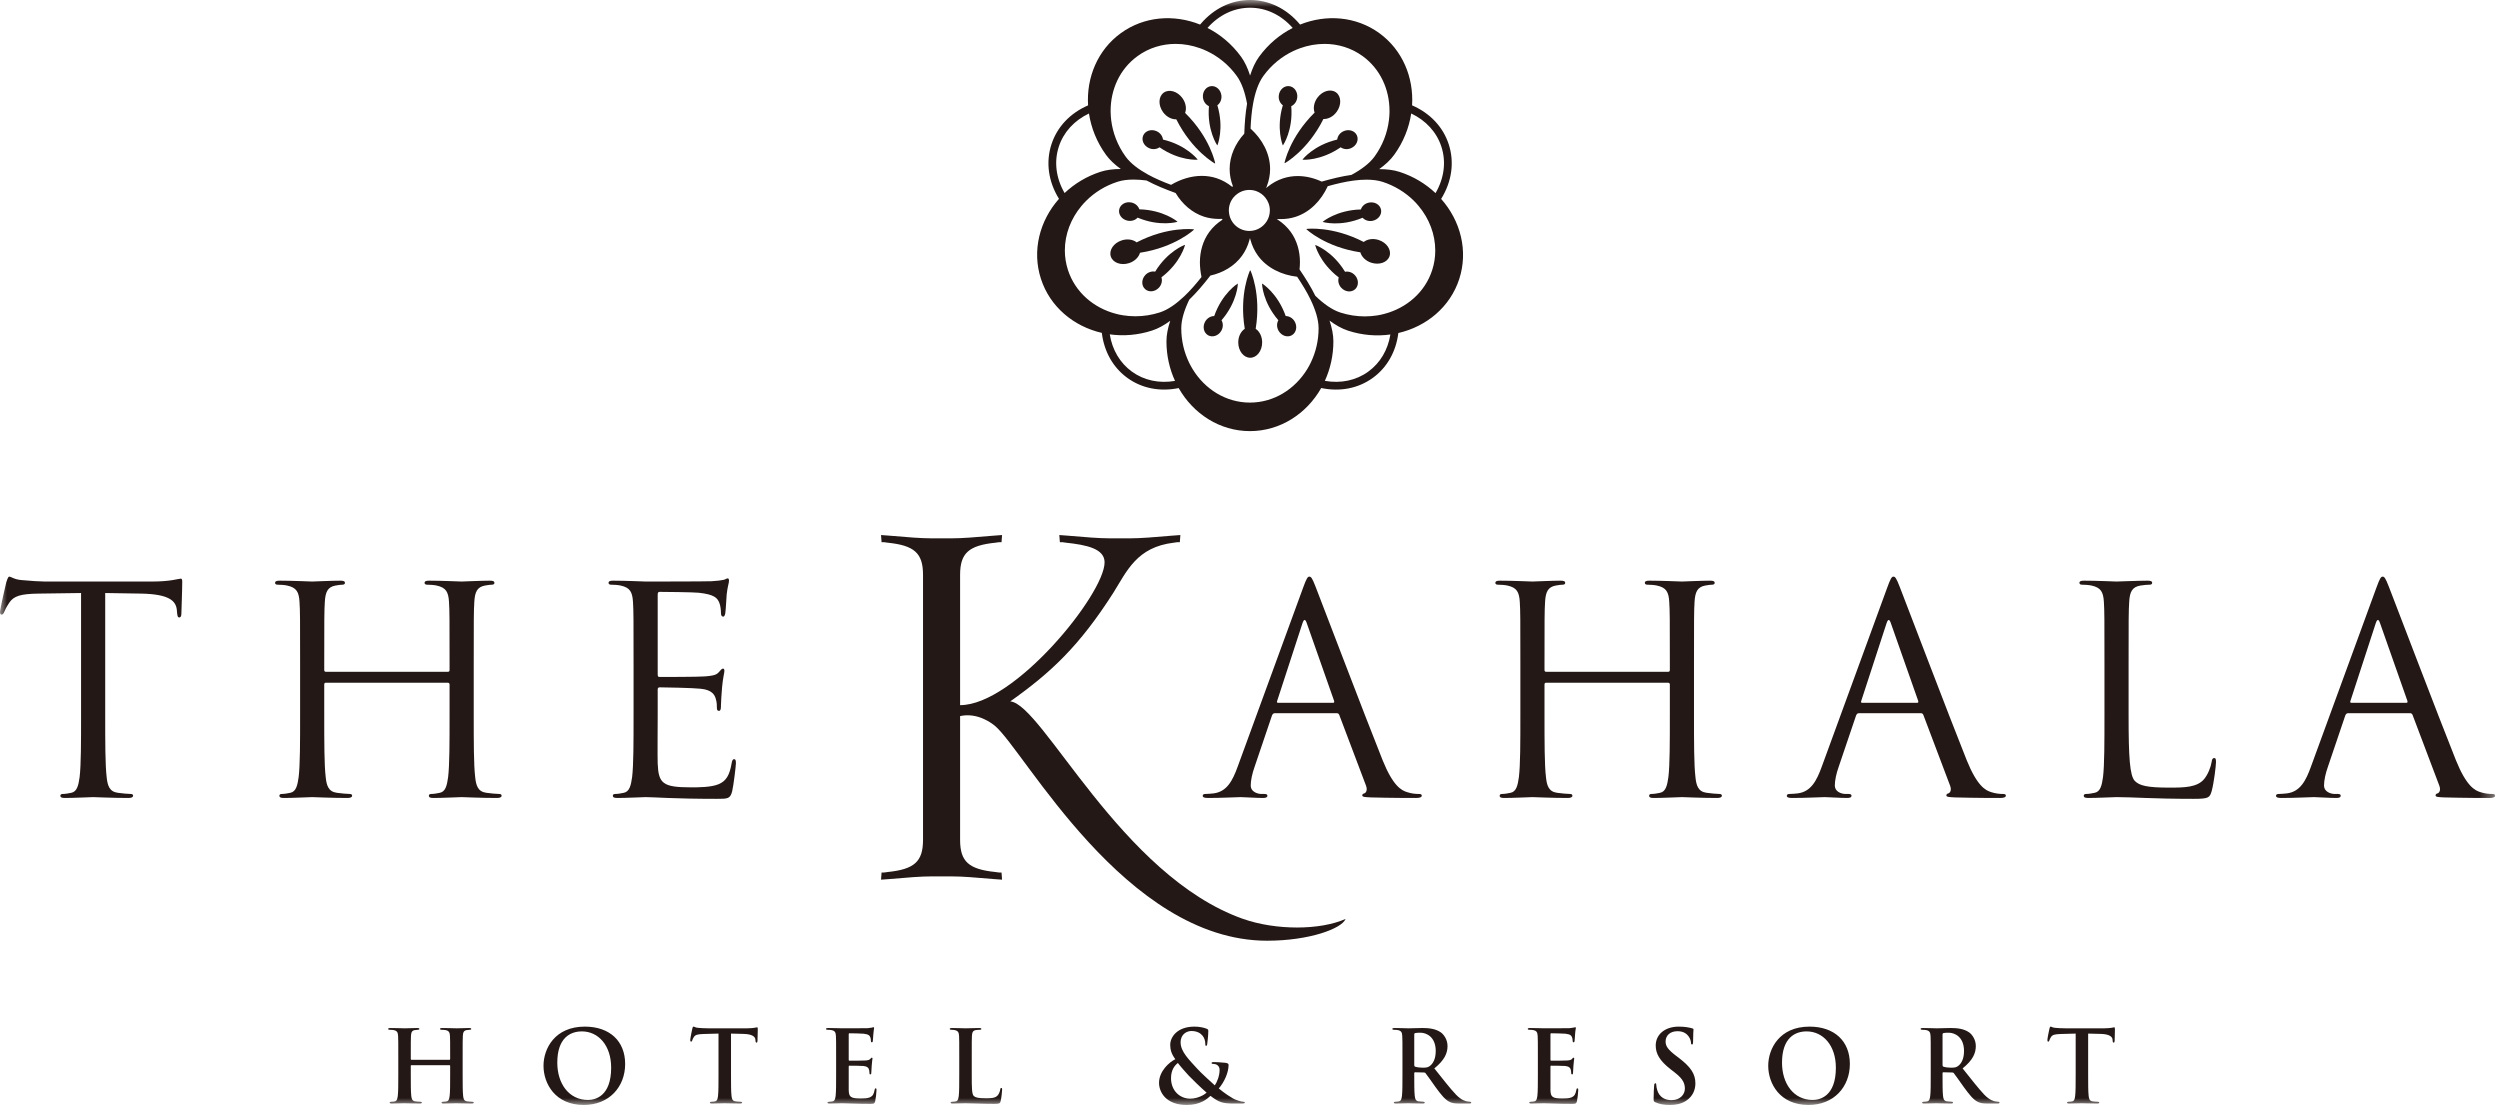<svg width="181" height="80" viewBox="0 0 181 80" fill="none" xmlns="http://www.w3.org/2000/svg">
<mask id="mask0_273_6368" style="mask-type:luminance" maskUnits="userSpaceOnUse" x="0" y="0" width="181" height="80">
<path d="M180.641 0H0V80H180.641V0Z" fill="white"/>
</mask>
<g mask="url(#mask0_273_6368)">
<g clip-path="url(#clip0_273_6368)">
<path d="M32.547 76.728C32.569 76.728 32.591 76.715 32.591 76.678V76.525C32.591 75.426 32.591 75.224 32.577 74.992C32.562 74.747 32.504 74.631 32.266 74.58C32.208 74.565 32.085 74.558 31.983 74.558C31.904 74.558 31.86 74.544 31.86 74.493C31.86 74.442 31.911 74.428 32.012 74.428C32.402 74.428 32.858 74.45 33.054 74.45C33.227 74.45 33.683 74.428 33.965 74.428C34.067 74.428 34.117 74.442 34.117 74.493C34.117 74.544 34.074 74.558 33.987 74.558C33.93 74.558 33.864 74.565 33.778 74.58C33.582 74.616 33.523 74.739 33.51 74.992C33.496 75.224 33.496 75.426 33.496 76.525V77.8C33.496 78.466 33.496 79.037 33.531 79.348C33.553 79.55 33.596 79.71 33.813 79.739C33.915 79.753 34.074 79.768 34.183 79.768C34.262 79.768 34.299 79.789 34.299 79.826C34.299 79.876 34.241 79.897 34.154 79.897C33.683 79.897 33.227 79.876 33.025 79.876C32.858 79.876 32.402 79.897 32.12 79.897C32.019 79.897 31.969 79.876 31.969 79.826C31.969 79.789 31.998 79.768 32.085 79.768C32.193 79.768 32.28 79.753 32.345 79.739C32.489 79.71 32.525 79.55 32.555 79.341C32.591 79.037 32.591 78.466 32.591 77.8V77.162C32.591 77.134 32.569 77.119 32.547 77.119H29.783C29.762 77.119 29.741 77.126 29.741 77.162V77.8C29.741 78.466 29.741 79.037 29.776 79.348C29.798 79.55 29.842 79.71 30.059 79.739C30.159 79.753 30.319 79.768 30.428 79.768C30.507 79.768 30.543 79.789 30.543 79.826C30.543 79.876 30.486 79.897 30.398 79.897C29.929 79.897 29.473 79.876 29.27 79.876C29.104 79.876 28.648 79.897 28.359 79.897C28.264 79.897 28.214 79.876 28.214 79.826C28.214 79.789 28.242 79.768 28.329 79.768C28.438 79.768 28.525 79.753 28.59 79.739C28.734 79.71 28.771 79.55 28.8 79.341C28.836 79.037 28.836 78.466 28.836 77.8V76.525C28.836 75.426 28.836 75.224 28.821 74.992C28.807 74.747 28.749 74.631 28.51 74.58C28.452 74.565 28.329 74.558 28.228 74.558C28.148 74.558 28.105 74.544 28.105 74.493C28.105 74.442 28.156 74.428 28.257 74.428C28.648 74.428 29.104 74.45 29.299 74.45C29.473 74.45 29.929 74.428 30.21 74.428C30.311 74.428 30.362 74.442 30.362 74.493C30.362 74.544 30.319 74.558 30.232 74.558C30.174 74.558 30.109 74.565 30.022 74.58C29.827 74.616 29.769 74.739 29.755 74.992C29.741 75.224 29.741 75.426 29.741 76.525V76.678C29.741 76.715 29.762 76.728 29.783 76.728H32.547Z" fill="#231815"/>
<path d="M39.35 77.162C39.35 75.924 40.167 74.327 42.338 74.327C44.14 74.327 45.261 75.375 45.261 77.032C45.261 78.689 44.103 80 42.265 80C40.19 80 39.35 78.443 39.35 77.162ZM44.248 77.301C44.248 75.679 43.315 74.673 42.128 74.673C41.296 74.673 40.348 75.136 40.348 76.938C40.348 78.443 41.18 79.637 42.57 79.637C43.075 79.637 44.248 79.391 44.248 77.301Z" fill="#231815"/>
<path d="M52.02 74.832L50.943 74.861C50.523 74.876 50.349 74.912 50.241 75.072C50.168 75.18 50.133 75.267 50.118 75.325C50.103 75.383 50.081 75.411 50.038 75.411C49.988 75.411 49.973 75.375 49.973 75.296C49.973 75.18 50.11 74.522 50.125 74.464C50.147 74.371 50.168 74.327 50.212 74.327C50.27 74.327 50.342 74.399 50.523 74.414C50.733 74.435 51.008 74.449 51.247 74.449H54.112C54.342 74.449 54.502 74.428 54.611 74.414C54.719 74.392 54.777 74.377 54.806 74.377C54.857 74.377 54.864 74.42 54.864 74.529C54.864 74.681 54.842 75.18 54.842 75.368C54.836 75.441 54.821 75.484 54.777 75.484C54.719 75.484 54.705 75.448 54.698 75.339L54.69 75.259C54.676 75.072 54.481 74.869 53.837 74.855L52.925 74.832V77.799C52.925 78.465 52.925 79.037 52.962 79.348C52.983 79.55 53.026 79.71 53.243 79.739C53.345 79.753 53.504 79.768 53.612 79.768C53.691 79.768 53.729 79.789 53.729 79.826C53.729 79.876 53.67 79.897 53.59 79.897C53.113 79.897 52.657 79.876 52.455 79.876C52.288 79.876 51.832 79.897 51.543 79.897C51.449 79.897 51.398 79.876 51.398 79.826C51.398 79.789 51.428 79.768 51.514 79.768C51.623 79.768 51.709 79.753 51.775 79.739C51.919 79.71 51.962 79.55 51.985 79.34C52.02 79.037 52.02 78.465 52.02 77.799V74.832Z" fill="#231815"/>
<path d="M60.535 76.525C60.535 75.426 60.535 75.224 60.52 74.992C60.507 74.747 60.449 74.631 60.21 74.58C60.152 74.565 60.029 74.558 59.928 74.558C59.848 74.558 59.805 74.544 59.805 74.493C59.805 74.442 59.855 74.428 59.964 74.428C60.348 74.428 60.803 74.449 61.006 74.449C61.238 74.449 62.677 74.449 62.815 74.442C62.952 74.428 63.068 74.414 63.126 74.399C63.162 74.392 63.205 74.371 63.242 74.371C63.278 74.371 63.285 74.399 63.285 74.435C63.285 74.486 63.249 74.573 63.227 74.906C63.219 74.978 63.205 75.296 63.191 75.383C63.184 75.42 63.17 75.462 63.119 75.462C63.068 75.462 63.053 75.426 63.053 75.362C63.053 75.311 63.047 75.187 63.011 75.101C62.96 74.971 62.887 74.883 62.526 74.84C62.402 74.825 61.642 74.81 61.498 74.81C61.462 74.81 61.447 74.832 61.447 74.883V76.715C61.447 76.766 61.455 76.794 61.498 76.794C61.657 76.794 62.489 76.794 62.656 76.779C62.829 76.766 62.938 76.742 63.004 76.671C63.053 76.612 63.083 76.576 63.119 76.576C63.147 76.576 63.17 76.591 63.17 76.634C63.17 76.678 63.133 76.794 63.112 77.162C63.097 77.307 63.083 77.597 63.083 77.648C63.083 77.705 63.083 77.785 63.017 77.785C62.966 77.785 62.952 77.756 62.952 77.72C62.945 77.648 62.945 77.554 62.923 77.46C62.887 77.314 62.786 77.206 62.518 77.177C62.38 77.162 61.664 77.156 61.49 77.156C61.455 77.156 61.447 77.184 61.447 77.228V77.8C61.447 78.046 61.44 78.711 61.447 78.92C61.462 79.42 61.577 79.529 62.316 79.529C62.504 79.529 62.808 79.529 62.995 79.442C63.184 79.354 63.271 79.204 63.322 78.906C63.336 78.826 63.35 78.798 63.401 78.798C63.459 78.798 63.459 78.856 63.459 78.929C63.459 79.095 63.401 79.586 63.364 79.731C63.314 79.919 63.249 79.919 62.974 79.919C61.882 79.919 61.396 79.876 60.969 79.876C60.803 79.876 60.348 79.897 60.058 79.897C59.964 79.897 59.913 79.876 59.913 79.826C59.913 79.789 59.942 79.768 60.029 79.768C60.138 79.768 60.224 79.753 60.29 79.739C60.435 79.71 60.471 79.55 60.5 79.34C60.535 79.037 60.535 78.466 60.535 77.8V76.525Z" fill="#231815"/>
<path d="M70.355 77.8C70.355 78.726 70.355 79.225 70.507 79.354C70.63 79.463 70.818 79.515 71.382 79.515C71.766 79.515 72.048 79.506 72.228 79.312C72.315 79.218 72.403 79.014 72.417 78.877C72.424 78.813 72.439 78.768 72.497 78.768C72.547 78.768 72.555 78.805 72.555 78.892C72.555 78.971 72.503 79.515 72.446 79.724C72.403 79.883 72.367 79.919 71.99 79.919C70.948 79.919 70.471 79.876 69.885 79.876C69.719 79.876 69.263 79.897 68.973 79.897C68.879 79.897 68.828 79.876 68.828 79.826C68.828 79.789 68.858 79.768 68.944 79.768C69.052 79.768 69.139 79.753 69.205 79.739C69.35 79.71 69.386 79.55 69.415 79.341C69.45 79.037 69.45 78.466 69.45 77.8V76.525C69.45 75.426 69.45 75.224 69.436 74.992C69.421 74.747 69.364 74.631 69.125 74.58C69.067 74.565 68.981 74.558 68.886 74.558C68.806 74.558 68.764 74.544 68.764 74.493C68.764 74.442 68.814 74.428 68.923 74.428C69.263 74.428 69.719 74.45 69.914 74.45C70.087 74.45 70.616 74.428 70.897 74.428C70.999 74.428 71.049 74.442 71.049 74.493C71.049 74.544 71.006 74.558 70.919 74.558C70.84 74.558 70.724 74.565 70.637 74.58C70.441 74.616 70.384 74.739 70.368 74.992C70.355 75.224 70.355 75.426 70.355 76.525V77.8Z" fill="#231815"/>
<path d="M85.094 76.686C84.79 76.28 84.732 75.984 84.724 75.658C84.718 75.087 85.224 74.327 86.483 74.327C86.837 74.327 87.163 74.399 87.358 74.479C87.481 74.522 87.481 74.58 87.481 74.667C87.481 74.906 87.423 75.484 87.402 75.594C87.387 75.702 87.358 75.715 87.315 75.715C87.271 75.715 87.264 75.687 87.264 75.578C87.264 75.39 87.213 75.159 87.054 74.971C86.909 74.797 86.656 74.645 86.251 74.645C85.947 74.645 85.476 74.855 85.476 75.469C85.476 76.15 86.099 76.728 86.678 77.373C86.924 77.654 87.813 78.457 87.951 78.581C88.096 78.378 88.299 77.908 88.299 77.467C88.299 77.358 88.269 77.22 88.161 77.134C88.067 77.047 87.916 77.025 87.806 77.025C87.763 77.025 87.719 77.011 87.719 76.968C87.719 76.91 87.777 76.895 87.835 76.895C88.009 76.895 88.299 76.902 88.703 76.945C88.842 76.96 88.95 77.004 88.95 77.09C88.95 77.648 88.653 78.32 88.24 78.805C88.725 79.203 89.051 79.399 89.246 79.515C89.478 79.651 89.875 79.768 90.02 79.768C90.086 79.768 90.121 79.776 90.121 79.834C90.121 79.876 90.064 79.897 89.904 79.897H89.347C88.523 79.897 88.262 79.818 87.64 79.34C87.402 79.557 86.916 80 85.925 80C84.376 80 83.914 79.029 83.914 78.4C83.914 77.554 84.659 76.895 85.094 76.686ZM87.358 79.109C86.938 78.747 86.243 78.067 86.056 77.865C85.868 77.663 85.404 77.14 85.281 76.96C85.035 77.14 84.782 77.481 84.782 78.059C84.782 78.964 85.418 79.543 86.17 79.543C86.729 79.543 87.206 79.254 87.358 79.109Z" fill="#231815"/>
<path d="M101.538 76.525C101.538 75.426 101.538 75.224 101.522 74.992C101.509 74.747 101.45 74.631 101.213 74.58C101.155 74.565 101.031 74.558 100.931 74.558C100.849 74.558 100.807 74.544 100.807 74.493C100.807 74.442 100.857 74.428 100.967 74.428C101.35 74.428 101.806 74.45 101.958 74.45C102.203 74.45 102.754 74.428 102.978 74.428C103.433 74.428 103.918 74.471 104.308 74.739C104.511 74.876 104.801 75.246 104.801 75.731C104.801 76.265 104.576 76.758 103.846 77.352C104.49 78.161 104.989 78.805 105.416 79.254C105.821 79.673 106.118 79.724 106.226 79.746C106.305 79.76 106.371 79.768 106.429 79.768C106.486 79.768 106.516 79.789 106.516 79.826C106.516 79.883 106.464 79.897 106.378 79.897H105.691C105.286 79.897 105.104 79.861 104.917 79.76C104.605 79.594 104.332 79.254 103.925 78.696C103.636 78.298 103.304 77.806 103.209 77.698C103.173 77.654 103.131 77.648 103.079 77.648L102.45 77.633C102.414 77.633 102.392 77.648 102.392 77.691V77.792C102.392 78.466 102.392 79.037 102.427 79.341C102.45 79.55 102.493 79.71 102.71 79.739C102.819 79.753 102.978 79.768 103.065 79.768C103.122 79.768 103.15 79.789 103.15 79.826C103.15 79.876 103.1 79.897 103.007 79.897C102.587 79.897 102.051 79.876 101.943 79.876C101.806 79.876 101.35 79.897 101.06 79.897C100.967 79.897 100.915 79.876 100.915 79.826C100.915 79.789 100.944 79.768 101.031 79.768C101.14 79.768 101.226 79.753 101.292 79.739C101.437 79.71 101.473 79.55 101.502 79.341C101.538 79.037 101.538 78.466 101.538 77.8V76.525ZM102.392 77.098C102.392 77.177 102.406 77.206 102.456 77.228C102.609 77.277 102.826 77.301 103.007 77.301C103.295 77.301 103.39 77.271 103.52 77.177C103.738 77.018 103.947 76.686 103.947 76.092C103.947 75.065 103.266 74.768 102.841 74.768C102.659 74.768 102.529 74.774 102.456 74.797C102.406 74.81 102.392 74.84 102.392 74.897V77.098Z" fill="#231815"/>
<path d="M111.342 76.525C111.342 75.426 111.342 75.224 111.327 74.992C111.312 74.747 111.255 74.631 111.016 74.58C110.958 74.565 110.835 74.558 110.734 74.558C110.655 74.558 110.611 74.544 110.611 74.493C110.611 74.442 110.662 74.428 110.771 74.428C111.154 74.428 111.61 74.449 111.812 74.449C112.044 74.449 113.483 74.449 113.621 74.442C113.758 74.428 113.875 74.414 113.931 74.399C113.967 74.392 114.012 74.371 114.049 74.371C114.085 74.371 114.092 74.399 114.092 74.435C114.092 74.486 114.055 74.573 114.033 74.906C114.026 74.978 114.012 75.296 113.997 75.383C113.99 75.42 113.976 75.462 113.925 75.462C113.875 75.462 113.86 75.426 113.86 75.362C113.86 75.311 113.852 75.187 113.815 75.101C113.764 74.971 113.693 74.883 113.332 74.84C113.208 74.825 112.449 74.81 112.305 74.81C112.268 74.81 112.253 74.832 112.253 74.883V76.715C112.253 76.766 112.26 76.794 112.305 76.794C112.464 76.794 113.295 76.794 113.462 76.779C113.636 76.766 113.743 76.742 113.809 76.671C113.86 76.612 113.888 76.576 113.925 76.576C113.954 76.576 113.975 76.591 113.975 76.634C113.975 76.678 113.94 76.794 113.917 77.162C113.902 77.307 113.888 77.597 113.888 77.648C113.888 77.705 113.888 77.785 113.824 77.785C113.773 77.785 113.758 77.756 113.758 77.72C113.751 77.648 113.751 77.554 113.73 77.46C113.693 77.314 113.592 77.206 113.324 77.177C113.187 77.162 112.471 77.156 112.297 77.156C112.26 77.156 112.253 77.184 112.253 77.228V77.8C112.253 78.046 112.247 78.711 112.253 78.92C112.268 79.42 112.384 79.529 113.121 79.529C113.31 79.529 113.615 79.529 113.802 79.442C113.99 79.354 114.076 79.204 114.128 78.906C114.141 78.826 114.156 78.798 114.207 78.798C114.265 78.798 114.265 78.856 114.265 78.929C114.265 79.095 114.207 79.586 114.171 79.731C114.12 79.919 114.055 79.919 113.78 79.919C112.687 79.919 112.202 79.876 111.776 79.876C111.61 79.876 111.154 79.897 110.864 79.897C110.771 79.897 110.72 79.876 110.72 79.826C110.72 79.789 110.749 79.768 110.835 79.768C110.944 79.768 111.031 79.753 111.095 79.739C111.24 79.71 111.277 79.55 111.306 79.34C111.342 79.037 111.342 78.466 111.342 77.8L111.342 76.525Z" fill="#231815"/>
<path d="M119.858 79.81C119.744 79.76 119.721 79.724 119.721 79.564C119.721 79.167 119.75 78.733 119.758 78.617C119.765 78.509 119.787 78.428 119.844 78.428C119.91 78.428 119.916 78.494 119.916 78.553C119.916 78.646 119.945 78.798 119.982 78.92C120.14 79.457 120.567 79.651 121.016 79.651C121.668 79.651 121.985 79.21 121.985 78.826C121.985 78.472 121.877 78.132 121.277 77.669L120.944 77.409C120.148 76.787 119.874 76.28 119.874 75.694C119.874 74.897 120.54 74.327 121.544 74.327C122.015 74.327 122.319 74.399 122.507 74.449C122.573 74.464 122.609 74.486 122.609 74.537C122.609 74.631 122.579 74.84 122.579 75.404C122.579 75.564 122.557 75.621 122.5 75.621C122.449 75.621 122.428 75.578 122.428 75.491C122.428 75.426 122.391 75.202 122.24 75.014C122.132 74.876 121.921 74.659 121.451 74.659C120.916 74.659 120.589 74.971 120.589 75.404C120.589 75.737 120.755 75.99 121.356 76.446L121.559 76.598C122.428 77.271 122.746 77.756 122.746 78.443C122.746 78.863 122.586 79.362 122.066 79.702C121.704 79.934 121.299 80 120.916 80C120.496 80 120.169 79.948 119.858 79.81Z" fill="#231815"/>
<path d="M128.02 77.162C128.02 75.924 128.837 74.327 131.007 74.327C132.809 74.327 133.93 75.375 133.93 77.032C133.93 78.689 132.773 80 130.935 80C128.858 80 128.02 78.443 128.02 77.162ZM132.917 77.301C132.917 75.679 131.983 74.673 130.798 74.673C129.965 74.673 129.018 75.136 129.018 76.938C129.018 78.443 129.849 79.637 131.239 79.637C131.746 79.637 132.917 79.391 132.917 77.301Z" fill="#231815"/>
<path d="M139.785 76.525C139.785 75.426 139.785 75.224 139.772 74.992C139.756 74.747 139.698 74.631 139.461 74.58C139.402 74.565 139.279 74.558 139.178 74.558C139.098 74.558 139.055 74.544 139.055 74.493C139.055 74.442 139.106 74.428 139.214 74.428C139.598 74.428 140.053 74.45 140.205 74.45C140.451 74.45 141.002 74.428 141.226 74.428C141.681 74.428 142.165 74.471 142.557 74.739C142.76 74.876 143.049 75.246 143.049 75.731C143.049 76.265 142.825 76.758 142.093 77.352C142.738 78.161 143.237 78.805 143.664 79.254C144.068 79.673 144.366 79.724 144.474 79.746C144.554 79.76 144.617 79.768 144.677 79.768C144.735 79.768 144.763 79.789 144.763 79.826C144.763 79.883 144.713 79.897 144.626 79.897H143.938C143.533 79.897 143.352 79.861 143.164 79.76C142.853 79.594 142.578 79.254 142.174 78.696C141.884 78.298 141.551 77.806 141.457 77.698C141.422 77.654 141.377 77.648 141.326 77.648L140.697 77.633C140.661 77.633 140.64 77.648 140.64 77.691V77.792C140.64 78.466 140.64 79.037 140.675 79.341C140.697 79.55 140.741 79.71 140.957 79.739C141.066 79.753 141.226 79.768 141.313 79.768C141.37 79.768 141.398 79.789 141.398 79.826C141.398 79.876 141.349 79.897 141.254 79.897C140.836 79.897 140.298 79.876 140.19 79.876C140.053 79.876 139.598 79.897 139.308 79.897C139.214 79.897 139.163 79.876 139.163 79.826C139.163 79.789 139.193 79.768 139.279 79.768C139.387 79.768 139.474 79.753 139.54 79.739C139.685 79.71 139.721 79.55 139.749 79.341C139.785 79.037 139.785 78.466 139.785 77.8V76.525ZM140.64 77.098C140.64 77.177 140.653 77.206 140.705 77.228C140.857 77.277 141.073 77.301 141.254 77.301C141.543 77.301 141.637 77.271 141.768 77.177C141.986 77.018 142.195 76.686 142.195 76.092C142.195 75.065 141.515 74.768 141.087 74.768C140.908 74.768 140.778 74.774 140.705 74.797C140.653 74.81 140.64 74.84 140.64 74.897V77.098Z" fill="#231815"/>
<path d="M150.279 74.832L149.2 74.861C148.78 74.876 148.607 74.912 148.498 75.072C148.425 75.18 148.39 75.267 148.375 75.325C148.361 75.383 148.338 75.411 148.295 75.411C148.245 75.411 148.23 75.375 148.23 75.296C148.23 75.18 148.367 74.522 148.382 74.464C148.404 74.371 148.425 74.327 148.47 74.327C148.527 74.327 148.599 74.399 148.78 74.414C148.99 74.435 149.266 74.449 149.504 74.449H152.369C152.599 74.449 152.76 74.428 152.868 74.414C152.976 74.392 153.034 74.377 153.063 74.377C153.113 74.377 153.121 74.42 153.121 74.529C153.121 74.681 153.1 75.18 153.1 75.368C153.093 75.441 153.077 75.484 153.034 75.484C152.976 75.484 152.962 75.448 152.955 75.339L152.948 75.259C152.934 75.072 152.738 74.869 152.095 74.855L151.182 74.832V77.799C151.182 78.465 151.182 79.037 151.219 79.348C151.24 79.55 151.285 79.71 151.5 79.739C151.602 79.753 151.76 79.768 151.871 79.768C151.949 79.768 151.986 79.789 151.986 79.826C151.986 79.876 151.928 79.897 151.849 79.897C151.37 79.897 150.915 79.876 150.712 79.876C150.546 79.876 150.09 79.897 149.8 79.897C149.706 79.897 149.655 79.876 149.655 79.826C149.655 79.789 149.685 79.768 149.77 79.768C149.879 79.768 149.968 79.753 150.032 79.739C150.177 79.71 150.219 79.55 150.242 79.34C150.279 79.037 150.279 78.465 150.279 77.799V74.832Z" fill="#231815"/>
<path d="M7.617 51.738C7.617 53.736 7.617 55.38 7.721 56.255C7.784 56.858 7.908 57.317 8.533 57.399C8.824 57.441 9.282 57.483 9.469 57.483C9.594 57.483 9.636 57.545 9.636 57.608C9.636 57.711 9.532 57.773 9.303 57.773C8.158 57.773 6.847 57.711 6.743 57.711C6.639 57.711 5.328 57.773 4.704 57.773C4.473 57.773 4.371 57.733 4.371 57.608C4.371 57.545 4.411 57.483 4.537 57.483C4.724 57.483 4.974 57.441 5.161 57.399C5.578 57.317 5.682 56.858 5.765 56.255C5.869 55.38 5.869 53.736 5.869 51.738V42.935L2.789 42.977C1.498 42.997 0.999 43.144 0.666 43.642C0.436 43.996 0.374 44.142 0.312 44.288C0.25 44.455 0.187 44.496 0.104 44.496C0.042 44.496 0 44.433 0 44.309C0 44.1 0.416 42.311 0.458 42.144C0.499 42.019 0.582 41.748 0.666 41.748C0.812 41.748 1.02 41.959 1.581 41.999C2.185 42.061 2.977 42.103 3.226 42.103H11.03C12.362 42.103 12.924 41.894 13.091 41.894C13.194 41.894 13.194 42.019 13.194 42.144C13.194 42.768 13.132 44.204 13.132 44.433C13.132 44.62 13.07 44.704 12.986 44.704C12.883 44.704 12.841 44.642 12.82 44.35L12.799 44.122C12.716 43.497 12.238 43.019 10.24 42.977L7.617 42.935L7.617 51.738Z" fill="#231815"/>
<path d="M34.298 51.738C34.298 53.736 34.298 55.38 34.402 56.255C34.464 56.858 34.59 57.317 35.214 57.399C35.505 57.441 35.962 57.483 36.15 57.483C36.275 57.483 36.316 57.545 36.316 57.608C36.316 57.711 36.212 57.773 35.984 57.773C34.839 57.773 33.527 57.711 33.423 57.711C33.319 57.711 32.008 57.773 31.384 57.773C31.155 57.773 31.051 57.733 31.051 57.608C31.051 57.545 31.093 57.483 31.218 57.483C31.405 57.483 31.654 57.441 31.843 57.399C32.259 57.317 32.363 56.858 32.445 56.255C32.549 55.38 32.549 53.736 32.549 51.738V49.555C32.549 49.471 32.487 49.428 32.425 49.428H23.6C23.538 49.428 23.475 49.449 23.475 49.555V51.738C23.475 53.736 23.475 55.38 23.58 56.255C23.642 56.858 23.766 57.317 24.391 57.399C24.683 57.441 25.14 57.483 25.328 57.483C25.453 57.483 25.494 57.545 25.494 57.608C25.494 57.711 25.391 57.773 25.161 57.773C24.016 57.773 22.706 57.711 22.601 57.711C22.497 57.711 21.186 57.773 20.561 57.773C20.333 57.773 20.229 57.733 20.229 57.608C20.229 57.545 20.271 57.483 20.395 57.483C20.582 57.483 20.832 57.441 21.019 57.399C21.436 57.317 21.54 56.858 21.623 56.255C21.728 55.38 21.728 53.736 21.728 51.738V48.075C21.728 44.829 21.728 44.247 21.685 43.58C21.644 42.872 21.477 42.54 20.791 42.394C20.624 42.352 20.271 42.331 20.083 42.331C20 42.331 19.916 42.289 19.916 42.206C19.916 42.081 20.021 42.041 20.249 42.041C21.186 42.041 22.497 42.103 22.601 42.103C22.706 42.103 24.016 42.041 24.641 42.041C24.87 42.041 24.974 42.081 24.974 42.206C24.974 42.289 24.891 42.331 24.808 42.331C24.663 42.331 24.537 42.352 24.287 42.394C23.726 42.499 23.558 42.851 23.517 43.58C23.475 44.247 23.475 44.829 23.475 48.075V48.513C23.475 48.616 23.538 48.638 23.6 48.638H32.425C32.487 48.638 32.549 48.616 32.549 48.513V48.075C32.549 44.829 32.549 44.247 32.508 43.58C32.467 42.872 32.299 42.54 31.612 42.394C31.446 42.352 31.093 42.331 30.905 42.331C30.822 42.331 30.739 42.289 30.739 42.206C30.739 42.081 30.842 42.041 31.072 42.041C32.008 42.041 33.319 42.103 33.423 42.103C33.527 42.103 34.839 42.041 35.464 42.041C35.692 42.041 35.796 42.081 35.796 42.206C35.796 42.289 35.713 42.331 35.63 42.331C35.484 42.331 35.359 42.352 35.109 42.394C34.548 42.499 34.381 42.851 34.34 43.58C34.298 44.247 34.298 44.829 34.298 48.075V51.738Z" fill="#231815"/>
<path d="M45.87 48.075C45.87 44.828 45.87 44.247 45.828 43.58C45.786 42.872 45.62 42.54 44.934 42.394C44.767 42.352 44.412 42.331 44.225 42.331C44.142 42.331 44.059 42.289 44.059 42.206C44.059 42.081 44.163 42.041 44.392 42.041C45.328 42.041 46.64 42.103 46.743 42.103C46.889 42.103 51.031 42.103 51.51 42.081C51.904 42.061 52.239 42.019 52.405 41.978C52.509 41.959 52.592 41.874 52.696 41.874C52.758 41.874 52.779 41.959 52.779 42.061C52.779 42.206 52.675 42.456 52.612 43.038C52.592 43.246 52.551 44.163 52.509 44.412C52.489 44.517 52.447 44.642 52.363 44.642C52.239 44.642 52.197 44.536 52.197 44.371C52.197 44.225 52.176 43.872 52.072 43.622C51.926 43.289 51.718 43.038 50.594 42.915C50.24 42.872 47.971 42.851 47.743 42.851C47.659 42.851 47.617 42.915 47.617 43.059V48.804C47.617 48.95 47.639 49.012 47.743 49.012C48.013 49.012 50.573 49.012 51.052 48.971C51.552 48.93 51.842 48.888 52.03 48.68C52.176 48.513 52.259 48.407 52.343 48.407C52.405 48.407 52.447 48.45 52.447 48.575C52.447 48.7 52.343 49.054 52.28 49.741C52.239 50.157 52.197 50.927 52.197 51.073C52.197 51.239 52.197 51.468 52.051 51.468C51.947 51.468 51.904 51.386 51.904 51.28C51.904 51.073 51.904 50.865 51.823 50.594C51.738 50.303 51.552 49.949 50.74 49.866C50.178 49.803 48.117 49.763 47.763 49.763C47.659 49.763 47.617 49.825 47.617 49.908V51.738C47.617 52.446 47.597 54.861 47.617 55.297C47.681 56.734 47.992 57.004 50.033 57.004C50.573 57.004 51.489 57.004 52.03 56.775C52.571 56.547 52.821 56.13 52.967 55.276C53.008 55.047 53.05 54.964 53.153 54.964C53.279 54.964 53.279 55.131 53.279 55.276C53.279 55.443 53.112 56.858 53.008 57.296C52.863 57.836 52.696 57.836 51.885 57.836C48.742 57.836 47.347 57.711 46.743 57.711C46.64 57.711 45.328 57.773 44.704 57.773C44.474 57.773 44.37 57.733 44.37 57.608C44.37 57.545 44.412 57.483 44.537 57.483C44.725 57.483 44.975 57.441 45.162 57.399C45.578 57.317 45.682 56.858 45.766 56.255C45.87 55.38 45.87 53.736 45.87 51.738L45.87 48.075Z" fill="#231815"/>
<path d="M91.736 68.108C81.472 68.108 74.169 54.332 72.037 52.555C71.8 52.357 70.774 51.569 69.511 51.844V60.805C69.511 62.385 70.142 62.937 72.077 63.135C72.274 63.173 72.352 63.173 72.511 63.173L72.55 63.688L71.998 63.648C70.616 63.53 69.669 63.451 68.919 63.451H67.418C66.668 63.451 65.721 63.53 64.339 63.648L63.787 63.688L63.826 63.173C63.985 63.173 64.063 63.173 64.26 63.135C66.194 62.937 66.827 62.385 66.827 60.805V41.62C66.827 40.04 66.194 39.489 64.26 39.29C64.063 39.253 63.985 39.253 63.826 39.253L63.787 38.737L64.339 38.778C65.721 38.896 66.668 38.975 67.418 38.975H68.919C69.669 38.975 70.616 38.896 71.998 38.778L72.55 38.737L72.511 39.253C72.352 39.253 72.274 39.253 72.077 39.29C70.142 39.489 69.511 40.04 69.511 41.62V51.053C73.458 51.053 79.972 43.002 79.972 40.712C79.972 39.725 78.669 39.449 77.169 39.29C76.972 39.253 76.892 39.253 76.735 39.253L76.695 38.737L77.248 38.778C78.63 38.896 79.578 38.975 80.328 38.975H81.828C82.577 38.975 83.525 38.896 84.906 38.778L85.459 38.737L85.42 39.253C85.261 39.253 85.183 39.253 84.986 39.29C82.301 39.608 81.59 41.344 80.603 42.922C78.156 46.752 76.104 48.687 73.143 50.78C75.471 50.976 81.157 63.411 89.999 66.529C92.368 67.36 95.566 67.36 97.422 66.529C97.144 67.239 94.776 68.108 91.736 68.108Z" fill="#231815"/>
<path d="M94.341 42.561C94.59 41.874 94.673 41.748 94.798 41.748C94.923 41.748 95.007 41.853 95.256 42.499C95.568 43.289 98.837 51.884 100.105 55.047C100.854 56.9 101.458 57.232 101.895 57.357C102.207 57.461 102.519 57.483 102.727 57.483C102.852 57.483 102.936 57.503 102.936 57.608C102.936 57.733 102.747 57.773 102.519 57.773C102.207 57.773 100.688 57.773 99.253 57.733C98.856 57.711 98.628 57.711 98.628 57.587C98.628 57.503 98.689 57.461 98.774 57.441C98.899 57.399 99.022 57.213 98.899 56.879L96.962 51.759C96.921 51.676 96.88 51.635 96.776 51.635H92.3C92.197 51.635 92.135 51.697 92.092 51.8L90.844 55.485C90.656 56.006 90.552 56.504 90.552 56.879C90.552 57.296 90.99 57.483 91.343 57.483H91.551C91.697 57.483 91.76 57.525 91.76 57.608C91.76 57.733 91.634 57.773 91.447 57.773C90.947 57.773 90.052 57.711 89.824 57.711C89.595 57.711 88.449 57.773 87.471 57.773C87.202 57.773 87.076 57.733 87.076 57.608C87.076 57.525 87.159 57.483 87.264 57.483C87.409 57.483 87.7 57.461 87.868 57.441C88.825 57.317 89.241 56.526 89.615 55.485L94.341 42.561ZM96.504 50.885C96.609 50.885 96.609 50.823 96.588 50.74L94.611 45.12C94.507 44.807 94.403 44.807 94.299 45.12L92.468 50.74C92.426 50.844 92.468 50.885 92.53 50.885H96.504Z" fill="#231815"/>
<path d="M122.645 51.738C122.645 53.736 122.645 55.38 122.749 56.255C122.811 56.858 122.936 57.317 123.56 57.399C123.852 57.441 124.309 57.483 124.498 57.483C124.621 57.483 124.664 57.545 124.664 57.608C124.664 57.711 124.558 57.773 124.33 57.773C123.186 57.773 121.874 57.711 121.77 57.711C121.666 57.711 120.355 57.773 119.731 57.773C119.502 57.773 119.398 57.733 119.398 57.608C119.398 57.545 119.44 57.483 119.564 57.483C119.752 57.483 120.002 57.441 120.189 57.399C120.604 57.317 120.709 56.858 120.793 56.255C120.897 55.38 120.897 53.736 120.897 51.738V49.555C120.897 49.471 120.833 49.428 120.771 49.428H111.948C111.885 49.428 111.822 49.449 111.822 49.555V51.738C111.822 53.736 111.822 55.38 111.927 56.255C111.989 56.858 112.114 57.317 112.737 57.399C113.029 57.441 113.486 57.483 113.675 57.483C113.8 57.483 113.842 57.545 113.842 57.608C113.842 57.711 113.736 57.773 113.507 57.773C112.363 57.773 111.052 57.711 110.948 57.711C110.844 57.711 109.532 57.773 108.909 57.773C108.679 57.773 108.576 57.733 108.576 57.608C108.576 57.545 108.617 57.483 108.742 57.483C108.929 57.483 109.18 57.441 109.366 57.399C109.782 57.317 109.887 56.858 109.969 56.255C110.075 55.38 110.075 53.736 110.075 51.738V48.075C110.075 44.829 110.075 44.247 110.033 43.58C109.99 42.872 109.823 42.54 109.138 42.394C108.971 42.352 108.617 42.331 108.43 42.331C108.346 42.331 108.264 42.289 108.264 42.206C108.264 42.081 108.368 42.041 108.596 42.041C109.532 42.041 110.844 42.103 110.948 42.103C111.052 42.103 112.363 42.041 112.987 42.041C113.216 42.041 113.32 42.081 113.32 42.206C113.32 42.289 113.237 42.331 113.154 42.331C113.008 42.331 112.883 42.352 112.635 42.394C112.072 42.499 111.904 42.851 111.863 43.58C111.822 44.247 111.822 44.829 111.822 48.075V48.513C111.822 48.616 111.885 48.638 111.948 48.638H120.771C120.833 48.638 120.897 48.616 120.897 48.513V48.075C120.897 44.829 120.897 44.247 120.853 43.58C120.814 42.872 120.647 42.54 119.959 42.394C119.793 42.352 119.44 42.331 119.252 42.331C119.17 42.331 119.086 42.289 119.086 42.206C119.086 42.081 119.19 42.041 119.418 42.041C120.355 42.041 121.666 42.103 121.77 42.103C121.874 42.103 123.186 42.041 123.81 42.041C124.038 42.041 124.143 42.081 124.143 42.206C124.143 42.289 124.059 42.331 123.976 42.331C123.831 42.331 123.706 42.352 123.456 42.394C122.895 42.499 122.727 42.851 122.685 43.58C122.645 44.247 122.645 44.829 122.645 48.075L122.645 51.738Z" fill="#231815"/>
<path d="M136.629 42.561C136.878 41.874 136.961 41.748 137.086 41.748C137.212 41.748 137.295 41.853 137.545 42.499C137.857 43.289 141.124 51.884 142.393 55.047C143.144 56.9 143.746 57.232 144.184 57.357C144.496 57.461 144.809 57.483 145.017 57.483C145.141 57.483 145.223 57.503 145.223 57.608C145.223 57.733 145.037 57.773 144.809 57.773C144.496 57.773 142.976 57.773 141.541 57.733C141.146 57.711 140.916 57.711 140.916 57.587C140.916 57.503 140.979 57.461 141.061 57.441C141.186 57.399 141.312 57.213 141.186 56.879L139.25 51.759C139.208 51.676 139.168 51.635 139.063 51.635H134.589C134.485 51.635 134.423 51.697 134.381 51.8L133.132 55.485C132.945 56.006 132.841 56.504 132.841 56.879C132.841 57.296 133.278 57.483 133.632 57.483H133.84C133.984 57.483 134.048 57.525 134.048 57.608C134.048 57.733 133.924 57.773 133.736 57.773C133.236 57.773 132.341 57.711 132.111 57.711C131.883 57.711 130.74 57.773 129.761 57.773C129.491 57.773 129.365 57.733 129.365 57.608C129.365 57.525 129.449 57.483 129.553 57.483C129.699 57.483 129.99 57.461 130.157 57.441C131.114 57.317 131.529 56.526 131.904 55.485L136.629 42.561ZM138.794 50.885C138.897 50.885 138.897 50.823 138.876 50.74L136.899 45.12C136.795 44.807 136.692 44.807 136.587 45.12L134.756 50.74C134.714 50.844 134.756 50.885 134.818 50.885H138.794Z" fill="#231815"/>
<path d="M154.11 51.781C154.11 54.84 154.194 56.172 154.568 56.547C154.902 56.878 155.442 57.024 157.066 57.024C158.169 57.024 159.085 57.004 159.584 56.4C159.855 56.067 160.063 55.548 160.126 55.151C160.147 54.986 160.188 54.881 160.313 54.881C160.417 54.881 160.437 54.964 160.437 55.193C160.437 55.423 160.291 56.67 160.126 57.274C159.98 57.753 159.918 57.836 158.814 57.836C155.817 57.836 154.444 57.711 153.236 57.711C153.049 57.711 151.821 57.773 151.198 57.773C150.969 57.773 150.864 57.733 150.864 57.608C150.864 57.545 150.906 57.483 151.03 57.483C151.218 57.483 151.468 57.441 151.654 57.399C152.07 57.317 152.175 56.858 152.259 56.255C152.363 55.38 152.363 53.736 152.363 51.738V48.075C152.363 44.829 152.363 44.247 152.321 43.58C152.28 42.872 152.112 42.54 151.426 42.394C151.26 42.352 150.906 42.331 150.719 42.331C150.635 42.331 150.551 42.289 150.551 42.206C150.551 42.081 150.657 42.041 150.885 42.041C151.821 42.041 153.133 42.103 153.236 42.103C153.341 42.103 154.86 42.041 155.484 42.041C155.713 42.041 155.817 42.081 155.817 42.206C155.817 42.289 155.735 42.331 155.65 42.331C155.505 42.331 155.214 42.352 154.964 42.394C154.361 42.499 154.194 42.851 154.154 43.58C154.11 44.247 154.11 44.829 154.11 48.075V51.781Z" fill="#231815"/>
<path d="M172.047 42.561C172.296 41.874 172.379 41.748 172.505 41.748C172.63 41.748 172.713 41.853 172.962 42.499C173.275 43.289 176.543 51.884 177.811 55.047C178.562 56.9 179.164 57.232 179.601 57.357C179.915 57.461 180.226 57.483 180.435 57.483C180.559 57.483 180.643 57.503 180.643 57.608C180.643 57.733 180.455 57.773 180.226 57.773C179.915 57.773 178.395 57.773 176.959 57.733C176.563 57.711 176.335 57.711 176.335 57.587C176.335 57.503 176.397 57.461 176.48 57.441C176.605 57.399 176.73 57.213 176.605 56.879L174.669 51.759C174.627 51.676 174.586 51.635 174.483 51.635H170.007C169.903 51.635 169.841 51.697 169.799 51.8L168.551 55.485C168.363 56.006 168.259 56.504 168.259 56.879C168.259 57.296 168.696 57.483 169.051 57.483H169.259C169.403 57.483 169.466 57.525 169.466 57.608C169.466 57.733 169.341 57.773 169.155 57.773C168.654 57.773 167.759 57.711 167.53 57.711C167.301 57.711 166.158 57.773 165.18 57.773C164.909 57.773 164.783 57.733 164.783 57.608C164.783 57.525 164.867 57.483 164.971 57.483C165.118 57.483 165.407 57.461 165.575 57.441C166.532 57.317 166.949 56.526 167.321 55.485L172.047 42.561ZM174.213 50.885C174.316 50.885 174.316 50.823 174.294 50.74L172.317 45.12C172.213 44.807 172.109 44.807 172.005 45.12L170.174 50.74C170.132 50.844 170.174 50.885 170.236 50.885H174.213Z" fill="#231815"/>
<path d="M81.631 15.975C81.918 16.036 82.195 15.943 82.364 15.757C83.987 16.437 85.237 16.064 85.237 16.064L85.242 16.042C85.242 16.042 84.249 15.2 82.49 15.155C82.411 14.919 82.197 14.72 81.911 14.661C81.502 14.573 81.108 14.798 81.031 15.161C80.953 15.524 81.222 15.889 81.631 15.975Z" fill="#231815"/>
<path d="M85.794 17.745L85.778 17.729C85.778 17.729 84.547 18.164 83.633 19.668C83.389 19.618 83.109 19.705 82.912 19.922C82.633 20.232 82.63 20.685 82.907 20.933C83.183 21.182 83.632 21.132 83.912 20.821C84.107 20.604 84.165 20.318 84.088 20.079C85.487 19.011 85.794 17.745 85.794 17.745Z" fill="#231815"/>
<path d="M86.431 16.604C86.431 16.604 84.582 16.361 82.294 17.547C82.032 17.339 81.621 17.27 81.212 17.404C80.627 17.592 80.274 18.115 80.423 18.569C80.569 19.025 81.163 19.238 81.746 19.049C82.155 18.917 82.446 18.619 82.537 18.299C85.084 17.908 86.441 16.632 86.441 16.632L86.431 16.604Z" fill="#231815"/>
<path d="M85.163 8.638C86.322 10.94 87.955 11.835 87.955 11.835L87.979 11.818C87.979 11.818 87.638 9.984 85.802 8.175C85.92 7.862 85.858 7.45 85.605 7.102C85.244 6.604 84.638 6.43 84.252 6.71C83.865 6.992 83.844 7.622 84.205 8.119C84.457 8.466 84.83 8.651 85.163 8.638Z" fill="#231815"/>
<path d="M87.527 7.686C87.382 9.441 88.123 10.516 88.123 10.516L88.145 10.513C88.145 10.513 88.64 9.309 88.137 7.621C88.339 7.474 88.461 7.208 88.431 6.919C88.386 6.502 88.051 6.197 87.682 6.237C87.313 6.275 87.049 6.642 87.093 7.058C87.124 7.35 87.299 7.584 87.527 7.686Z" fill="#231815"/>
<path d="M96.815 10.104C95.1 10.51 94.307 11.544 94.307 11.544L94.316 11.566C94.316 11.566 95.614 11.664 97.064 10.664C97.267 10.81 97.556 10.846 97.823 10.724C98.205 10.556 98.391 10.143 98.24 9.804C98.09 9.465 97.658 9.327 97.277 9.498C97.009 9.617 96.84 9.855 96.815 10.104Z" fill="#231815"/>
<path d="M89.6 20.538C89.6 20.538 88.493 21.22 87.908 22.882C87.657 22.883 87.403 23.025 87.257 23.278C87.048 23.641 87.139 24.083 87.46 24.27C87.781 24.456 88.213 24.312 88.421 23.952C88.567 23.697 88.564 23.405 88.439 23.187C89.588 21.852 89.621 20.548 89.621 20.548L89.6 20.538Z" fill="#231815"/>
<path d="M93.024 11.811C93.024 11.811 94.663 10.92 95.816 8.616C96.151 8.63 96.522 8.445 96.775 8.097C97.136 7.6 97.115 6.969 96.729 6.689C96.342 6.407 95.736 6.582 95.375 7.079C95.124 7.426 95.062 7.839 95.178 8.15C93.346 9.964 93 11.793 93 11.793L93.024 11.811Z" fill="#231815"/>
<path d="M92.869 10.513L92.892 10.516C92.892 10.516 93.633 9.441 93.487 7.687C93.715 7.584 93.89 7.35 93.921 7.058C93.964 6.642 93.701 6.275 93.332 6.237C92.963 6.197 92.628 6.502 92.585 6.919C92.553 7.209 92.676 7.474 92.877 7.621C92.374 9.309 92.869 10.513 92.869 10.513Z" fill="#231815"/>
<path d="M83.189 10.724C83.456 10.844 83.746 10.81 83.949 10.664C85.398 11.664 86.696 11.565 86.696 11.565L86.705 11.544C86.705 11.544 85.912 10.51 84.199 10.104C84.171 9.855 84.003 9.617 83.735 9.497C83.354 9.327 82.922 9.465 82.771 9.804C82.62 10.143 82.807 10.556 83.189 10.724Z" fill="#231815"/>
<path d="M97.381 19.677C96.467 18.173 95.238 17.739 95.238 17.739L95.221 17.754C95.221 17.754 95.528 19.017 96.926 20.088C96.85 20.326 96.907 20.613 97.103 20.83C97.383 21.141 97.834 21.19 98.108 20.942C98.383 20.695 98.381 20.241 98.101 19.932C97.906 19.714 97.626 19.626 97.381 19.677Z" fill="#231815"/>
<path d="M90.911 23.806C91.327 21.264 90.532 19.58 90.532 19.58H90.502C90.502 19.58 89.699 21.262 90.121 23.805C89.843 23.989 89.65 24.359 89.65 24.791C89.65 25.405 90.038 25.901 90.516 25.901C90.994 25.901 91.38 25.405 91.38 24.791C91.38 24.361 91.188 23.991 90.911 23.806Z" fill="#231815"/>
<path d="M98.652 15.765C98.821 15.951 99.098 16.045 99.384 15.984C99.793 15.897 100.062 15.532 99.985 15.17C99.907 14.807 99.513 14.583 99.105 14.67C98.818 14.73 98.603 14.928 98.527 15.165C96.767 15.209 95.773 16.051 95.773 16.051L95.778 16.073C95.778 16.073 97.029 16.446 98.652 15.765Z" fill="#231815"/>
<path d="M104.339 14.402C104.343 14.396 104.345 14.39 104.349 14.385C105.117 13.137 105.309 11.741 104.889 10.449C104.481 9.19 103.537 8.193 102.235 7.627C102.359 5.603 101.541 3.619 99.867 2.403C98.182 1.178 96.023 1.018 94.128 1.778C94.113 1.763 94.097 1.745 94.083 1.729C93.135 0.615 91.864 0 90.507 0C89.148 0 87.879 0.615 86.931 1.729C86.917 1.745 86.9 1.763 86.886 1.779C84.99 1.018 82.83 1.178 81.145 2.403C79.47 3.619 78.652 5.604 78.777 7.628C77.475 8.193 76.534 9.19 76.125 10.449C75.705 11.74 75.896 13.137 76.664 14.385C76.666 14.389 76.669 14.393 76.67 14.396C75.269 15.979 74.701 18.149 75.365 20.192C76.022 22.217 77.734 23.632 79.772 24.101C79.937 25.453 80.582 26.604 81.617 27.357C82.667 28.119 83.98 28.374 85.336 28.097C86.398 29.965 88.313 31.213 90.494 31.213C92.678 31.213 94.594 29.963 95.656 28.093C97.019 28.377 98.34 28.122 99.394 27.357C100.427 26.607 101.073 25.458 101.24 24.111C103.278 23.641 104.992 22.226 105.649 20.202C106.313 18.157 105.743 15.984 104.339 14.402ZM94.118 3.495C94.693 3.285 95.296 3.179 95.894 3.178C96.868 3.178 97.831 3.464 98.656 4.063C99.937 4.994 100.602 6.478 100.6 8.028C100.6 8.073 100.602 8.12 100.599 8.168C100.595 8.345 100.581 8.525 100.558 8.703C100.446 9.615 100.104 10.527 99.515 11.338C99.15 11.838 98.56 12.275 97.844 12.663C97.155 12.76 96.43 12.936 95.692 13.148C95.141 12.89 94.545 12.746 93.953 12.746C93.596 12.746 93.24 12.8 92.897 12.912C92.482 13.046 92.106 13.258 91.773 13.53L91.663 13.618L91.716 13.488C91.87 13.089 91.955 12.668 91.955 12.234C91.955 11.125 91.391 10.081 90.541 9.311C90.566 8.683 90.621 8.065 90.725 7.497C90.869 6.703 91.105 6 91.471 5.495C92.053 4.693 92.801 4.093 93.619 3.703C93.784 3.625 93.949 3.555 94.118 3.495ZM91.937 15.235C91.937 15.255 91.936 15.277 91.935 15.292C91.925 15.547 91.852 15.786 91.727 15.993C91.54 16.306 91.244 16.544 90.889 16.655C90.751 16.698 90.604 16.721 90.453 16.721C90.344 16.721 90.238 16.708 90.136 16.686C89.756 16.603 89.433 16.377 89.223 16.066C89.077 15.852 88.988 15.598 88.973 15.326C88.969 15.296 88.968 15.267 88.968 15.235C88.968 14.874 89.097 14.543 89.311 14.286C89.475 14.091 89.689 13.938 89.931 13.845C90.095 13.786 90.268 13.75 90.453 13.751C90.65 13.75 90.837 13.788 91.009 13.858C91.245 13.954 91.452 14.11 91.609 14.306C91.814 14.561 91.938 14.884 91.937 15.235ZM90.507 0.559C91.668 0.559 92.759 1.08 93.591 2.023C92.665 2.494 91.823 3.194 91.158 4.107C90.884 4.484 90.672 4.949 90.506 5.469C90.34 4.949 90.128 4.484 89.854 4.107C89.19 3.194 88.347 2.494 87.422 2.023C88.255 1.08 89.346 0.559 90.507 0.559ZM82.355 4.064C83.177 3.463 84.142 3.178 85.117 3.178C85.714 3.178 86.317 3.287 86.894 3.495C87.062 3.555 87.229 3.625 87.393 3.704C88.211 4.092 88.959 4.695 89.539 5.495C89.906 6 90.141 6.702 90.287 7.51C90.167 8.187 90.114 8.92 90.086 9.678C89.441 10.384 89.026 11.284 89.026 12.234C89.026 12.666 89.111 13.088 89.264 13.485L89.208 13.526C88.872 13.251 88.492 13.036 88.075 12.899C87.728 12.786 87.368 12.734 87.008 12.734C86.246 12.734 85.479 12.972 84.784 13.383C84.201 13.165 83.635 12.922 83.132 12.648C82.439 12.268 81.856 11.834 81.496 11.339C80.907 10.527 80.566 9.615 80.451 8.705C80.429 8.525 80.417 8.347 80.412 8.17C80.409 8.12 80.409 8.073 80.409 8.027C80.409 6.478 81.071 4.994 82.355 4.064ZM76.657 10.622C76.999 9.57 77.771 8.728 78.841 8.216C78.999 9.256 79.404 10.287 80.076 11.212C80.345 11.582 80.712 11.923 81.147 12.236C80.611 12.236 80.113 12.296 79.676 12.438C78.667 12.765 77.79 13.302 77.077 13.976C76.454 12.901 76.301 11.716 76.657 10.622ZM81.947 26.903C81.084 26.277 80.527 25.328 80.348 24.208C81.337 24.345 82.383 24.266 83.41 23.932C83.85 23.79 84.29 23.543 84.725 23.224C84.553 23.745 84.451 24.247 84.451 24.715C84.451 25.742 84.675 26.713 85.071 27.578C83.926 27.775 82.827 27.543 81.947 26.903ZM83.976 22.617C83.386 22.807 82.793 22.898 82.213 22.898H82.2C81.895 22.898 81.594 22.874 81.297 22.826C81.12 22.799 80.948 22.761 80.776 22.714C79.176 22.291 77.844 21.157 77.321 19.552C77.168 19.08 77.095 18.6 77.095 18.125C77.095 16.964 77.53 15.831 78.293 14.917C78.405 14.78 78.525 14.649 78.652 14.524C79.26 13.924 80.022 13.447 80.903 13.162C81.249 13.048 81.646 13.001 82.078 13.001C82.37 13.001 82.68 13.024 83.011 13.068C83.648 13.41 84.368 13.703 85.115 13.974C85.589 14.766 86.297 15.403 87.17 15.687C87.514 15.797 87.875 15.849 88.236 15.851C88.319 15.851 88.4 15.849 88.483 15.845L88.504 15.91C88.135 16.144 87.809 16.441 87.549 16.798C87.087 17.433 86.873 18.208 86.873 18.994C86.873 19.338 86.915 19.687 86.988 20.057C86.589 20.561 86.173 21.042 85.742 21.45C85.161 21.999 84.563 22.425 83.976 22.617ZM94.901 26.251C94.825 26.41 94.74 26.565 94.65 26.715C93.76 28.177 92.231 29.147 90.496 29.148C88.76 29.147 87.231 28.18 86.343 26.719C86.252 26.569 86.169 26.414 86.091 26.255C85.731 25.511 85.523 24.664 85.524 23.767C85.524 23.142 85.747 22.435 86.103 21.695C86.631 21.189 87.138 20.588 87.631 19.951C88.54 19.749 89.375 19.27 89.919 18.52C90.174 18.169 90.353 17.778 90.462 17.365L90.497 17.236L90.533 17.365C90.643 17.773 90.822 18.159 91.073 18.506C91.721 19.396 92.78 19.907 93.912 20.036C94.279 20.579 94.618 21.136 94.881 21.682C95.236 22.42 95.466 23.136 95.466 23.767C95.467 24.664 95.259 25.507 94.901 26.251ZM99.067 26.903C98.181 27.547 97.073 27.777 95.919 27.574C96.314 26.709 96.537 25.741 96.537 24.715C96.537 24.244 96.434 23.737 96.259 23.211C96.703 23.541 97.153 23.795 97.602 23.941C98.63 24.276 99.675 24.354 100.664 24.217C100.483 25.334 99.927 26.277 99.067 26.903ZM103.689 19.56C103.169 21.163 101.837 22.3 100.234 22.723C100.065 22.77 99.891 22.807 99.715 22.836C99.418 22.881 99.115 22.907 98.809 22.907C98.225 22.907 97.626 22.817 97.035 22.626C96.436 22.43 95.826 21.992 95.228 21.414C94.918 20.783 94.52 20.144 94.086 19.506C94.104 19.328 94.116 19.151 94.116 18.977C94.116 18.191 93.904 17.418 93.444 16.784C93.195 16.442 92.886 16.155 92.537 15.925L92.436 15.858L92.558 15.86C92.617 15.86 92.677 15.862 92.735 15.862C93.096 15.862 93.455 15.81 93.799 15.698C94.845 15.36 95.656 14.514 96.128 13.481C96.76 13.302 97.394 13.155 97.992 13.075C98.318 13.03 98.637 13.008 98.939 13.008C99.366 13.008 99.763 13.057 100.107 13.168C100.987 13.456 101.75 13.931 102.358 14.529C102.483 14.654 102.603 14.785 102.716 14.922C103.478 15.835 103.913 16.971 103.913 18.134C103.915 18.609 103.842 19.089 103.689 19.56ZM101.336 12.447C100.897 12.303 100.394 12.245 99.852 12.246C100.291 11.93 100.665 11.586 100.936 11.212C101.608 10.287 102.014 9.254 102.172 8.215C103.241 8.726 104.016 9.57 104.357 10.622C104.714 11.719 104.558 12.906 103.933 13.982C103.222 13.31 102.344 12.774 101.336 12.447Z" fill="#231815"/>
<path d="M99.816 17.375C99.406 17.242 98.997 17.311 98.734 17.518C96.443 16.337 94.597 16.573 94.597 16.573L94.588 16.601C94.588 16.601 95.94 17.885 98.49 18.268C98.579 18.591 98.871 18.888 99.28 19.021C99.864 19.21 100.457 18.996 100.604 18.542C100.752 18.087 100.399 17.565 99.816 17.375Z" fill="#231815"/>
<path d="M93.085 22.882C92.499 21.22 91.392 20.538 91.392 20.538L91.371 20.548C91.371 20.548 91.404 21.852 92.553 23.187C92.428 23.405 92.424 23.697 92.572 23.952C92.78 24.312 93.209 24.456 93.531 24.27C93.853 24.083 93.944 23.641 93.736 23.278C93.589 23.025 93.335 22.883 93.085 22.882Z" fill="#231815"/>
</g>
</g>
<defs>
<clipPath id="clip0_273_6368">
<rect width="180.642" height="80" fill="white"/>
</clipPath>
</defs>
</svg>
